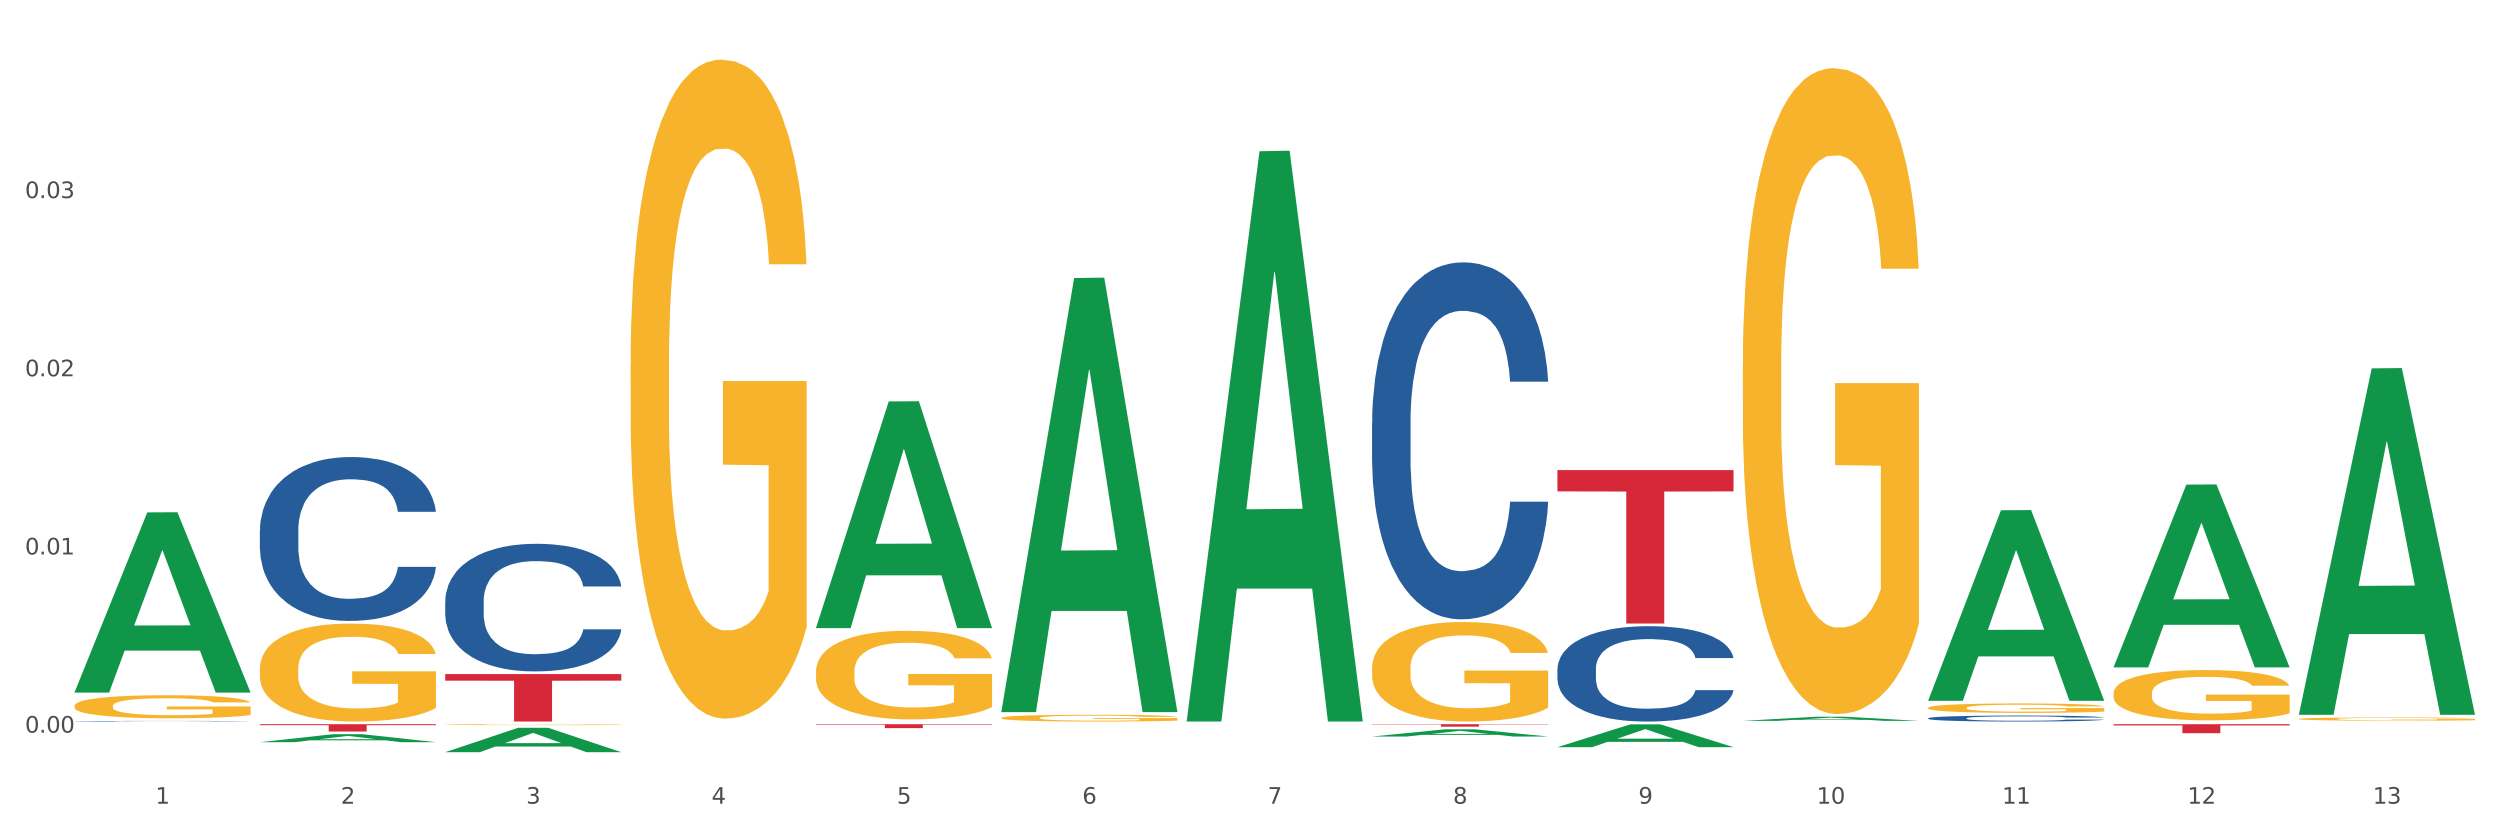<?xml version="1.0" encoding="utf-8" standalone="no"?>
<!DOCTYPE svg PUBLIC "-//W3C//DTD SVG 1.1//EN"
  "http://www.w3.org/Graphics/SVG/1.1/DTD/svg11.dtd">
<svg xmlns:xlink="http://www.w3.org/1999/xlink" width="1080pt" height="360pt" viewBox="0 0 1080 360" xmlns="http://www.w3.org/2000/svg" version="1.1">
 <rect x="0" y="0" width="1080" height="360" fill="#333333" stroke="none"/>
 <defs>
  <style type="text/css">*{stroke-linejoin: round; stroke-linecap: butt}</style>
 </defs>
 <g id="figure_1">
  <g id="patch_1">
   <path d="M 0 360 
L 1080 360 
L 1080 0 
L 0 0 
z
" style="fill: #ffffff; stroke: #ffffff; stroke-linejoin: miter"/>
  </g>
  <g id="axes_1">
   <g id="matplotlib.axis_1">
    <g id="xtick_1">
     <g id="text_1">
      <!-- 1 -->
      <g style="fill: #4d4d4d" transform="translate(67.159 347.204) scale(0.096 -0.096)">
       <defs>
        <path id="DejaVuSans-31" d="M 794 531 
L 1825 531 
L 1825 4091 
L 703 3866 
L 703 4441 
L 1819 4666 
L 2450 4666 
L 2450 531 
L 3481 531 
L 3481 0 
L 794 0 
L 794 531 
z
" transform="scale(0.016)"/>
       </defs>
       <use xlink:href="#DejaVuSans-31"/>
      </g>
     </g>
    </g>
    <g id="xtick_2">
     <g id="text_2">
      <!-- 2 -->
      <g style="fill: #4d4d4d" transform="translate(147.238 347.204) scale(0.096 -0.096)">
       <defs>
        <path id="DejaVuSans-32" d="M 1228 531 
L 3431 531 
L 3431 0 
L 469 0 
L 469 531 
Q 828 903 1448 1529 
Q 2069 2156 2228 2338 
Q 2531 2678 2651 2914 
Q 2772 3150 2772 3378 
Q 2772 3750 2511 3984 
Q 2250 4219 1831 4219 
Q 1534 4219 1204 4116 
Q 875 4013 500 3803 
L 500 4441 
Q 881 4594 1212 4672 
Q 1544 4750 1819 4750 
Q 2544 4750 2975 4387 
Q 3406 4025 3406 3419 
Q 3406 3131 3298 2873 
Q 3191 2616 2906 2266 
Q 2828 2175 2409 1742 
Q 1991 1309 1228 531 
z
" transform="scale(0.016)"/>
       </defs>
       <use xlink:href="#DejaVuSans-32"/>
      </g>
     </g>
    </g>
    <g id="xtick_3">
     <g id="text_3">
      <!-- 3 -->
      <g style="fill: #4d4d4d" transform="translate(227.317 347.204) scale(0.096 -0.096)">
       <defs>
        <path id="DejaVuSans-33" d="M 2597 2516 
Q 3050 2419 3304 2112 
Q 3559 1806 3559 1356 
Q 3559 666 3084 287 
Q 2609 -91 1734 -91 
Q 1441 -91 1130 -33 
Q 819 25 488 141 
L 488 750 
Q 750 597 1062 519 
Q 1375 441 1716 441 
Q 2309 441 2620 675 
Q 2931 909 2931 1356 
Q 2931 1769 2642 2001 
Q 2353 2234 1838 2234 
L 1294 2234 
L 1294 2753 
L 1863 2753 
Q 2328 2753 2575 2939 
Q 2822 3125 2822 3475 
Q 2822 3834 2567 4026 
Q 2313 4219 1838 4219 
Q 1578 4219 1281 4162 
Q 984 4106 628 3988 
L 628 4550 
Q 988 4650 1302 4700 
Q 1616 4750 1894 4750 
Q 2613 4750 3031 4423 
Q 3450 4097 3450 3541 
Q 3450 3153 3228 2886 
Q 3006 2619 2597 2516 
z
" transform="scale(0.016)"/>
       </defs>
       <use xlink:href="#DejaVuSans-33"/>
      </g>
     </g>
    </g>
    <g id="xtick_4">
     <g id="text_4">
      <!-- 4 -->
      <g style="fill: #4d4d4d" transform="translate(307.396 347.204) scale(0.096 -0.096)">
       <defs>
        <path id="DejaVuSans-34" d="M 2419 4116 
L 825 1625 
L 2419 1625 
L 2419 4116 
z
M 2253 4666 
L 3047 4666 
L 3047 1625 
L 3713 1625 
L 3713 1100 
L 3047 1100 
L 3047 0 
L 2419 0 
L 2419 1100 
L 313 1100 
L 313 1709 
L 2253 4666 
z
" transform="scale(0.016)"/>
       </defs>
       <use xlink:href="#DejaVuSans-34"/>
      </g>
     </g>
    </g>
    <g id="xtick_5">
     <g id="text_5">
      <!-- 5 -->
      <g style="fill: #4d4d4d" transform="translate(387.475 347.204) scale(0.096 -0.096)">
       <defs>
        <path id="DejaVuSans-35" d="M 691 4666 
L 3169 4666 
L 3169 4134 
L 1269 4134 
L 1269 2991 
Q 1406 3038 1543 3061 
Q 1681 3084 1819 3084 
Q 2600 3084 3056 2656 
Q 3513 2228 3513 1497 
Q 3513 744 3044 326 
Q 2575 -91 1722 -91 
Q 1428 -91 1123 -41 
Q 819 9 494 109 
L 494 744 
Q 775 591 1075 516 
Q 1375 441 1709 441 
Q 2250 441 2565 725 
Q 2881 1009 2881 1497 
Q 2881 1984 2565 2268 
Q 2250 2553 1709 2553 
Q 1456 2553 1204 2497 
Q 953 2441 691 2322 
L 691 4666 
z
" transform="scale(0.016)"/>
       </defs>
       <use xlink:href="#DejaVuSans-35"/>
      </g>
     </g>
    </g>
    <g id="xtick_6">
     <g id="text_6">
      <!-- 6 -->
      <g style="fill: #4d4d4d" transform="translate(467.554 347.204) scale(0.096 -0.096)">
       <defs>
        <path id="DejaVuSans-36" d="M 2113 2584 
Q 1688 2584 1439 2293 
Q 1191 2003 1191 1497 
Q 1191 994 1439 701 
Q 1688 409 2113 409 
Q 2538 409 2786 701 
Q 3034 994 3034 1497 
Q 3034 2003 2786 2293 
Q 2538 2584 2113 2584 
z
M 3366 4563 
L 3366 3988 
Q 3128 4100 2886 4159 
Q 2644 4219 2406 4219 
Q 1781 4219 1451 3797 
Q 1122 3375 1075 2522 
Q 1259 2794 1537 2939 
Q 1816 3084 2150 3084 
Q 2853 3084 3261 2657 
Q 3669 2231 3669 1497 
Q 3669 778 3244 343 
Q 2819 -91 2113 -91 
Q 1303 -91 875 529 
Q 447 1150 447 2328 
Q 447 3434 972 4092 
Q 1497 4750 2381 4750 
Q 2619 4750 2861 4703 
Q 3103 4656 3366 4563 
z
" transform="scale(0.016)"/>
       </defs>
       <use xlink:href="#DejaVuSans-36"/>
      </g>
     </g>
    </g>
    <g id="xtick_7">
     <g id="text_7">
      <!-- 7 -->
      <g style="fill: #4d4d4d" transform="translate(547.634 347.204) scale(0.096 -0.096)">
       <defs>
        <path id="DejaVuSans-37" d="M 525 4666 
L 3525 4666 
L 3525 4397 
L 1831 0 
L 1172 0 
L 2766 4134 
L 525 4134 
L 525 4666 
z
" transform="scale(0.016)"/>
       </defs>
       <use xlink:href="#DejaVuSans-37"/>
      </g>
     </g>
    </g>
    <g id="xtick_8">
     <g id="text_8">
      <!-- 8 -->
      <g style="fill: #4d4d4d" transform="translate(627.713 347.204) scale(0.096 -0.096)">
       <defs>
        <path id="DejaVuSans-38" d="M 2034 2216 
Q 1584 2216 1326 1975 
Q 1069 1734 1069 1313 
Q 1069 891 1326 650 
Q 1584 409 2034 409 
Q 2484 409 2743 651 
Q 3003 894 3003 1313 
Q 3003 1734 2745 1975 
Q 2488 2216 2034 2216 
z
M 1403 2484 
Q 997 2584 770 2862 
Q 544 3141 544 3541 
Q 544 4100 942 4425 
Q 1341 4750 2034 4750 
Q 2731 4750 3128 4425 
Q 3525 4100 3525 3541 
Q 3525 3141 3298 2862 
Q 3072 2584 2669 2484 
Q 3125 2378 3379 2068 
Q 3634 1759 3634 1313 
Q 3634 634 3220 271 
Q 2806 -91 2034 -91 
Q 1263 -91 848 271 
Q 434 634 434 1313 
Q 434 1759 690 2068 
Q 947 2378 1403 2484 
z
M 1172 3481 
Q 1172 3119 1398 2916 
Q 1625 2713 2034 2713 
Q 2441 2713 2670 2916 
Q 2900 3119 2900 3481 
Q 2900 3844 2670 4047 
Q 2441 4250 2034 4250 
Q 1625 4250 1398 4047 
Q 1172 3844 1172 3481 
z
" transform="scale(0.016)"/>
       </defs>
       <use xlink:href="#DejaVuSans-38"/>
      </g>
     </g>
    </g>
    <g id="xtick_9">
     <g id="text_9">
      <!-- 9 -->
      <g style="fill: #4d4d4d" transform="translate(707.792 347.204) scale(0.096 -0.096)">
       <defs>
        <path id="DejaVuSans-39" d="M 703 97 
L 703 672 
Q 941 559 1184 500 
Q 1428 441 1663 441 
Q 2288 441 2617 861 
Q 2947 1281 2994 2138 
Q 2813 1869 2534 1725 
Q 2256 1581 1919 1581 
Q 1219 1581 811 2004 
Q 403 2428 403 3163 
Q 403 3881 828 4315 
Q 1253 4750 1959 4750 
Q 2769 4750 3195 4129 
Q 3622 3509 3622 2328 
Q 3622 1225 3098 567 
Q 2575 -91 1691 -91 
Q 1453 -91 1209 -44 
Q 966 3 703 97 
z
M 1959 2075 
Q 2384 2075 2632 2365 
Q 2881 2656 2881 3163 
Q 2881 3666 2632 3958 
Q 2384 4250 1959 4250 
Q 1534 4250 1286 3958 
Q 1038 3666 1038 3163 
Q 1038 2656 1286 2365 
Q 1534 2075 1959 2075 
z
" transform="scale(0.016)"/>
       </defs>
       <use xlink:href="#DejaVuSans-39"/>
      </g>
     </g>
    </g>
    <g id="xtick_10">
     <g id="text_10">
      <!-- 10 -->
      <g style="fill: #4d4d4d" transform="translate(784.817 347.204) scale(0.096 -0.096)">
       <defs>
        <path id="DejaVuSans-30" d="M 2034 4250 
Q 1547 4250 1301 3770 
Q 1056 3291 1056 2328 
Q 1056 1369 1301 889 
Q 1547 409 2034 409 
Q 2525 409 2770 889 
Q 3016 1369 3016 2328 
Q 3016 3291 2770 3770 
Q 2525 4250 2034 4250 
z
M 2034 4750 
Q 2819 4750 3233 4129 
Q 3647 3509 3647 2328 
Q 3647 1150 3233 529 
Q 2819 -91 2034 -91 
Q 1250 -91 836 529 
Q 422 1150 422 2328 
Q 422 3509 836 4129 
Q 1250 4750 2034 4750 
z
" transform="scale(0.016)"/>
       </defs>
       <use xlink:href="#DejaVuSans-31"/>
       <use xlink:href="#DejaVuSans-30" transform="translate(63.623 0)"/>
      </g>
     </g>
    </g>
    <g id="xtick_11">
     <g id="text_11">
      <!-- 11 -->
      <g style="fill: #4d4d4d" transform="translate(864.896 347.204) scale(0.096 -0.096)">
       <use xlink:href="#DejaVuSans-31"/>
       <use xlink:href="#DejaVuSans-31" transform="translate(63.623 0)"/>
      </g>
     </g>
    </g>
    <g id="xtick_12">
     <g id="text_12">
      <!-- 12 -->
      <g style="fill: #4d4d4d" transform="translate(944.975 347.204) scale(0.096 -0.096)">
       <use xlink:href="#DejaVuSans-31"/>
       <use xlink:href="#DejaVuSans-32" transform="translate(63.623 0)"/>
      </g>
     </g>
    </g>
    <g id="xtick_13">
     <g id="text_13">
      <!-- 13 -->
      <g style="fill: #4d4d4d" transform="translate(1025.054 347.204) scale(0.096 -0.096)">
       <use xlink:href="#DejaVuSans-31"/>
       <use xlink:href="#DejaVuSans-33" transform="translate(63.623 0)"/>
      </g>
     </g>
    </g>
    <g id="xtick_14"/>
    <g id="xtick_15"/>
    <g id="xtick_16"/>
    <g id="xtick_17"/>
    <g id="xtick_18"/>
    <g id="xtick_19"/>
    <g id="xtick_20"/>
    <g id="xtick_21"/>
    <g id="xtick_22"/>
    <g id="xtick_23"/>
    <g id="xtick_24"/>
    <g id="xtick_25"/>
   </g>
   <g id="matplotlib.axis_2">
    <g id="ytick_1">
     <g id="text_14">
      <!-- 0.00 -->
      <g style="fill: #4d4d4d" transform="translate(10.8 316.503) scale(0.096 -0.096)">
       <defs>
        <path id="DejaVuSans-2e" d="M 684 794 
L 1344 794 
L 1344 0 
L 684 0 
L 684 794 
z
" transform="scale(0.016)"/>
       </defs>
       <use xlink:href="#DejaVuSans-30"/>
       <use xlink:href="#DejaVuSans-2e" transform="translate(63.623 0)"/>
       <use xlink:href="#DejaVuSans-30" transform="translate(95.41 0)"/>
       <use xlink:href="#DejaVuSans-30" transform="translate(159.033 0)"/>
      </g>
     </g>
    </g>
    <g id="ytick_2">
     <g id="text_15">
      <!-- 0.01 -->
      <g style="fill: #4d4d4d" transform="translate(10.8 239.528) scale(0.096 -0.096)">
       <use xlink:href="#DejaVuSans-30"/>
       <use xlink:href="#DejaVuSans-2e" transform="translate(63.623 0)"/>
       <use xlink:href="#DejaVuSans-30" transform="translate(95.41 0)"/>
       <use xlink:href="#DejaVuSans-31" transform="translate(159.033 0)"/>
      </g>
     </g>
    </g>
    <g id="ytick_3">
     <g id="text_16">
      <!-- 0.02 -->
      <g style="fill: #4d4d4d" transform="translate(10.8 162.552) scale(0.096 -0.096)">
       <use xlink:href="#DejaVuSans-30"/>
       <use xlink:href="#DejaVuSans-2e" transform="translate(63.623 0)"/>
       <use xlink:href="#DejaVuSans-30" transform="translate(95.41 0)"/>
       <use xlink:href="#DejaVuSans-32" transform="translate(159.033 0)"/>
      </g>
     </g>
    </g>
    <g id="ytick_4">
     <g id="text_17">
      <!-- 0.03 -->
      <g style="fill: #4d4d4d" transform="translate(10.8 85.577) scale(0.096 -0.096)">
       <use xlink:href="#DejaVuSans-30"/>
       <use xlink:href="#DejaVuSans-2e" transform="translate(63.623 0)"/>
       <use xlink:href="#DejaVuSans-30" transform="translate(95.41 0)"/>
       <use xlink:href="#DejaVuSans-33" transform="translate(159.033 0)"/>
      </g>
     </g>
    </g>
    <g id="ytick_5"/>
    <g id="ytick_6"/>
    <g id="ytick_7"/>
    <g id="ytick_8"/>
   </g>
   <g id="PolyCollection_1">
    <path d="M 32.175 299.046 
L 32.253 298.973 
L 63.625 221.355 
L 76.644 221.282 
L 108.25 299.193 
L 93.192 299.193 
L 86.369 281.05 
L 53.978 281.05 
L 53.743 281.343 
L 47.155 299.193 
L 32.175 299.193 
L 32.175 299.046 
L 58.056 270.223 
L 82.291 270.15 
L 70.291 237.888 
L 70.134 237.742 
L 69.977 237.961 
L 57.978 270.15 
L 58.056 270.223 
L 32.175 299.046 
z
" clip-path="url(#pf01011d130)" style="fill: #109648"/>
    <path d="M 592.729 312.855 
L 668.804 312.855 
L 668.804 313.003 
L 638.879 313.004 
L 638.879 313.918 
L 622.474 313.918 
L 622.474 313.004 
L 592.729 313.003 
L 592.729 312.856 
L 592.729 312.855 
z
" clip-path="url(#pf01011d130)" style="fill: #d62839"/>
    <path d="M 352.492 312.855 
L 428.567 312.855 
L 428.567 313.091 
L 398.641 313.093 
L 398.641 314.553 
L 382.237 314.553 
L 382.237 313.093 
L 352.492 313.091 
L 352.492 312.857 
L 352.492 312.855 
z
" clip-path="url(#pf01011d130)" style="fill: #d62839"/>
    <path d="M 192.333 291.202 
L 268.408 291.202 
L 268.408 294.051 
L 238.483 294.071 
L 238.483 311.707 
L 222.078 311.707 
L 222.078 294.071 
L 192.333 294.051 
L 192.333 291.221 
L 192.333 291.202 
z
" clip-path="url(#pf01011d130)" style="fill: #d62839"/>
    <path d="M 112.254 288.944 
L 112.344 288.905 
L 112.344 287.514 
L 112.524 286.316 
L 113.422 283.417 
L 114.769 281.021 
L 115.757 279.746 
L 116.745 278.702 
L 117.913 277.659 
L 119.35 276.576 
L 121.954 274.992 
L 123.571 274.18 
L 125.547 273.33 
L 129.14 272.093 
L 131.744 271.398 
L 134.439 270.818 
L 138.84 270.122 
L 141.714 269.813 
L 144.768 269.581 
L 148.45 269.427 
L 151.235 269.388 
L 157.342 269.504 
L 162.552 269.852 
L 165.067 270.122 
L 168.3 270.586 
L 170.007 270.895 
L 172.791 271.514 
L 175.665 272.325 
L 177.641 273.021 
L 180.605 274.335 
L 182.85 275.649 
L 184.916 277.272 
L 185.994 278.393 
L 186.802 279.436 
L 187.521 280.634 
L 188.24 282.528 
L 172.072 282.528 
L 171.444 281.176 
L 170.456 279.9 
L 169.019 278.663 
L 167.761 277.89 
L 165.606 276.924 
L 163.63 276.306 
L 161.564 275.842 
L 159.049 275.456 
L 157.073 275.262 
L 154.289 275.108 
L 148.81 275.147 
L 145.127 275.456 
L 142.612 275.842 
L 140.996 276.19 
L 139.559 276.576 
L 137.942 277.118 
L 136.056 277.929 
L 134.708 278.663 
L 133.361 279.591 
L 132.283 280.519 
L 131.295 281.601 
L 130.487 282.76 
L 129.858 283.958 
L 129.319 285.427 
L 128.87 287.862 
L 128.87 293.156 
L 129.05 294.354 
L 129.499 295.939 
L 130.038 297.137 
L 130.936 298.567 
L 131.744 299.533 
L 133.271 300.924 
L 134.978 302.084 
L 136.325 302.818 
L 137.672 303.437 
L 140.008 304.287 
L 142.612 304.982 
L 144.858 305.408 
L 147.912 305.794 
L 149.977 305.949 
L 151.774 306.026 
L 156.175 306.026 
L 159.318 305.91 
L 162.821 305.639 
L 165.516 305.292 
L 167.761 304.866 
L 170.276 304.171 
L 171.893 303.514 
L 171.893 295.436 
L 152.133 295.398 
L 152.133 290.026 
L 188.329 290.026 
L 188.329 305.794 
L 186.802 306.606 
L 185.096 307.34 
L 183.3 307.997 
L 180.605 308.809 
L 177.372 309.581 
L 174.497 310.123 
L 171.444 310.586 
L 167.851 311.011 
L 163.181 311.398 
L 160.306 311.552 
L 156.714 311.668 
L 152.492 311.707 
L 148.81 311.63 
L 145.217 311.437 
L 141.445 311.089 
L 137.762 310.586 
L 134.978 310.084 
L 132.194 309.466 
L 129.23 308.654 
L 126.894 307.881 
L 125.098 307.185 
L 123.122 306.296 
L 120.966 305.137 
L 119.35 304.094 
L 117.913 303.011 
L 116.386 301.62 
L 115.308 300.422 
L 114.23 298.915 
L 113.601 297.794 
L 112.883 296.055 
L 112.344 293.62 
L 112.254 288.944 
z
" clip-path="url(#pf01011d130)" style="fill: #f7b32b"/>
    <path d="M 32.175 311.564 
L 32.265 311.563 
L 32.265 311.557 
L 32.535 311.548 
L 33.524 311.531 
L 34.783 311.519 
L 36.941 311.504 
L 38.11 311.498 
L 39.639 311.491 
L 42.786 311.48 
L 46.383 311.47 
L 48.901 311.465 
L 50.789 311.461 
L 55.016 311.455 
L 57.443 311.453 
L 59.961 311.451 
L 62.119 311.449 
L 65.716 311.448 
L 68.594 311.447 
L 71.921 311.447 
L 74.709 311.447 
L 78.396 311.448 
L 83.791 311.451 
L 85.859 311.452 
L 88.647 311.455 
L 91.524 311.459 
L 93.862 311.463 
L 96.56 311.468 
L 99.348 311.475 
L 102.045 311.485 
L 103.934 311.493 
L 105.463 311.502 
L 106.811 311.512 
L 107.801 311.524 
L 108.25 311.534 
L 91.794 311.534 
L 91.345 311.525 
L 90.445 311.515 
L 89.546 311.509 
L 88.557 311.504 
L 87.028 311.498 
L 85.679 311.494 
L 83.431 311.49 
L 81.363 311.487 
L 79.655 311.485 
L 77.586 311.484 
L 73.18 311.482 
L 70.033 311.482 
L 68.054 311.483 
L 65.627 311.484 
L 63.558 311.485 
L 61.13 311.488 
L 59.242 311.491 
L 57.354 311.495 
L 56.274 311.498 
L 54.656 311.504 
L 53.577 311.508 
L 52.138 311.515 
L 51.329 311.52 
L 49.89 311.534 
L 49.26 311.544 
L 48.991 311.551 
L 48.811 311.558 
L 48.811 311.596 
L 49.35 311.612 
L 49.8 311.619 
L 50.519 311.627 
L 51.868 311.638 
L 53.847 311.648 
L 55.915 311.655 
L 57.623 311.66 
L 59.242 311.663 
L 60.861 311.666 
L 62.839 311.668 
L 64.457 311.67 
L 66.885 311.671 
L 69.763 311.672 
L 72.011 311.672 
L 76.597 311.671 
L 78.665 311.67 
L 80.644 311.668 
L 82.802 311.665 
L 84.51 311.662 
L 85.5 311.66 
L 87.118 311.656 
L 88.377 311.651 
L 89.456 311.645 
L 90.176 311.641 
L 90.985 311.634 
L 91.614 311.626 
L 91.794 311.621 
L 108.25 311.621 
L 107.89 311.63 
L 107.261 311.638 
L 106.002 311.649 
L 105.013 311.656 
L 103.484 311.664 
L 101.866 311.67 
L 99.618 311.678 
L 97.549 311.683 
L 95.391 311.688 
L 93.053 311.692 
L 88.827 311.698 
L 87.298 311.7 
L 84.061 311.703 
L 81.543 311.704 
L 77.856 311.706 
L 74.079 311.707 
L 70.123 311.707 
L 66.616 311.707 
L 62.749 311.705 
L 60.321 311.704 
L 57.623 311.702 
L 54.476 311.698 
L 51.509 311.694 
L 48.721 311.689 
L 46.113 311.684 
L 43.685 311.678 
L 40.538 311.668 
L 38.2 311.658 
L 36.491 311.648 
L 35.322 311.64 
L 34.153 311.631 
L 33.524 311.624 
L 32.535 311.607 
L 32.175 311.592 
L 32.175 311.564 
z
" clip-path="url(#pf01011d130)" style="fill: #255c99"/>
    <path d="M 112.254 229.253 
L 112.344 229.188 
L 112.344 227.378 
L 112.614 224.921 
L 113.603 220.395 
L 114.862 216.968 
L 117.02 212.96 
L 118.189 211.279 
L 119.718 209.404 
L 122.865 206.365 
L 126.462 203.779 
L 128.98 202.356 
L 130.868 201.451 
L 135.095 199.835 
L 137.523 199.123 
L 140.04 198.542 
L 142.199 198.154 
L 145.796 197.701 
L 148.673 197.507 
L 152 197.442 
L 154.788 197.507 
L 158.475 197.766 
L 163.87 198.542 
L 165.938 198.994 
L 168.726 199.77 
L 171.604 200.804 
L 173.942 201.839 
L 176.639 203.326 
L 179.427 205.266 
L 182.125 207.723 
L 184.013 209.985 
L 185.542 212.378 
L 186.891 215.287 
L 187.88 218.455 
L 188.329 221.106 
L 171.873 221.106 
L 171.424 218.714 
L 170.525 216.128 
L 169.625 214.382 
L 168.636 212.96 
L 167.107 211.343 
L 165.759 210.309 
L 163.51 209.08 
L 161.442 208.304 
L 159.734 207.852 
L 157.665 207.464 
L 153.259 207.076 
L 150.112 207.076 
L 148.134 207.205 
L 145.706 207.529 
L 143.637 207.981 
L 141.209 208.757 
L 139.321 209.598 
L 137.433 210.697 
L 136.354 211.473 
L 134.735 212.895 
L 133.656 214.059 
L 132.217 216.063 
L 131.408 217.485 
L 129.969 221.171 
L 129.34 223.886 
L 129.07 225.761 
L 128.89 227.83 
L 128.89 237.916 
L 129.43 242.442 
L 129.879 244.382 
L 130.599 246.58 
L 131.947 249.425 
L 133.926 252.205 
L 135.994 254.21 
L 137.702 255.438 
L 139.321 256.343 
L 140.94 257.054 
L 142.918 257.701 
L 144.537 258.089 
L 146.965 258.477 
L 149.842 258.671 
L 152.09 258.671 
L 156.676 258.347 
L 158.745 258.024 
L 160.723 257.572 
L 162.881 256.86 
L 164.59 256.085 
L 165.579 255.503 
L 167.197 254.274 
L 168.456 252.981 
L 169.535 251.494 
L 170.255 250.201 
L 171.064 248.261 
L 171.694 246.063 
L 171.873 244.899 
L 188.329 244.899 
L 187.97 247.227 
L 187.34 249.49 
L 186.081 252.528 
L 185.092 254.274 
L 183.563 256.408 
L 181.945 258.218 
L 179.697 260.222 
L 177.628 261.71 
L 175.47 263.003 
L 173.132 264.166 
L 168.906 265.783 
L 167.377 266.235 
L 164.14 267.011 
L 161.622 267.464 
L 157.935 267.916 
L 154.158 268.175 
L 150.202 268.24 
L 146.695 268.11 
L 142.828 267.722 
L 140.4 267.334 
L 137.702 266.753 
L 134.555 265.847 
L 131.588 264.748 
L 128.8 263.455 
L 126.192 261.968 
L 123.764 260.287 
L 120.617 257.507 
L 118.279 254.791 
L 116.57 252.27 
L 115.401 250.136 
L 114.232 247.421 
L 113.603 245.546 
L 112.614 241.02 
L 112.254 236.817 
L 112.254 229.253 
z
" clip-path="url(#pf01011d130)" style="fill: #255c99"/>
    <path d="M 192.333 259.694 
L 192.423 259.643 
L 192.423 258.234 
L 192.693 256.32 
L 193.682 252.796 
L 194.941 250.127 
L 197.099 247.006 
L 198.268 245.697 
L 199.797 244.237 
L 202.944 241.87 
L 206.541 239.856 
L 209.059 238.749 
L 210.947 238.044 
L 215.174 236.785 
L 217.602 236.231 
L 220.12 235.778 
L 222.278 235.476 
L 225.875 235.124 
L 228.752 234.973 
L 232.079 234.922 
L 234.867 234.973 
L 238.554 235.174 
L 243.949 235.778 
L 246.018 236.131 
L 248.805 236.735 
L 251.683 237.54 
L 254.021 238.346 
L 256.718 239.504 
L 259.506 241.014 
L 262.204 242.928 
L 264.092 244.69 
L 265.621 246.553 
L 266.97 248.818 
L 267.959 251.285 
L 268.408 253.35 
L 251.953 253.35 
L 251.503 251.487 
L 250.604 249.473 
L 249.704 248.114 
L 248.715 247.006 
L 247.187 245.747 
L 245.838 244.942 
L 243.59 243.985 
L 241.521 243.381 
L 239.813 243.028 
L 237.745 242.726 
L 233.338 242.424 
L 230.191 242.424 
L 228.213 242.525 
L 225.785 242.777 
L 223.717 243.129 
L 221.289 243.733 
L 219.4 244.388 
L 217.512 245.244 
L 216.433 245.848 
L 214.814 246.956 
L 213.735 247.862 
L 212.296 249.423 
L 211.487 250.53 
L 210.048 253.4 
L 209.419 255.515 
L 209.149 256.975 
L 208.969 258.586 
L 208.969 266.44 
L 209.509 269.965 
L 209.958 271.475 
L 210.678 273.187 
L 212.027 275.402 
L 214.005 277.567 
L 216.073 279.128 
L 217.782 280.085 
L 219.4 280.789 
L 221.019 281.343 
L 222.997 281.847 
L 224.616 282.149 
L 227.044 282.451 
L 229.921 282.602 
L 232.169 282.602 
L 236.755 282.35 
L 238.824 282.099 
L 240.802 281.746 
L 242.96 281.192 
L 244.669 280.588 
L 245.658 280.135 
L 247.276 279.178 
L 248.535 278.171 
L 249.615 277.013 
L 250.334 276.006 
L 251.143 274.496 
L 251.773 272.784 
L 251.953 271.878 
L 268.408 271.878 
L 268.049 273.69 
L 267.419 275.453 
L 266.16 277.819 
L 265.171 279.178 
L 263.643 280.84 
L 262.024 282.25 
L 259.776 283.81 
L 257.708 284.968 
L 255.549 285.975 
L 253.211 286.882 
L 248.985 288.14 
L 247.456 288.493 
L 244.219 289.097 
L 241.701 289.449 
L 238.014 289.802 
L 234.238 290.003 
L 230.281 290.054 
L 226.774 289.953 
L 222.907 289.651 
L 220.479 289.349 
L 217.782 288.896 
L 214.634 288.191 
L 211.667 287.335 
L 208.879 286.328 
L 206.271 285.17 
L 203.843 283.861 
L 200.696 281.696 
L 198.358 279.581 
L 196.65 277.618 
L 195.481 275.956 
L 194.312 273.841 
L 193.682 272.381 
L 192.693 268.857 
L 192.333 265.584 
L 192.333 259.694 
z
" clip-path="url(#pf01011d130)" style="fill: #255c99"/>
    <path d="M 592.729 182.633 
L 592.819 182.492 
L 592.819 178.549 
L 593.089 173.196 
L 594.078 163.337 
L 595.337 155.872 
L 597.495 147.14 
L 598.664 143.478 
L 600.193 139.394 
L 603.34 132.774 
L 606.937 127.14 
L 609.455 124.041 
L 611.343 122.07 
L 615.57 118.548 
L 617.998 116.999 
L 620.515 115.732 
L 622.674 114.886 
L 626.27 113.901 
L 629.148 113.478 
L 632.475 113.337 
L 635.263 113.478 
L 638.95 114.041 
L 644.345 115.732 
L 646.413 116.717 
L 649.201 118.408 
L 652.078 120.661 
L 654.417 122.915 
L 657.114 126.154 
L 659.902 130.379 
L 662.6 135.732 
L 664.488 140.661 
L 666.017 145.872 
L 667.365 152.21 
L 668.355 159.112 
L 668.804 164.887 
L 652.348 164.887 
L 651.899 159.675 
L 650.999 154.041 
L 650.1 150.239 
L 649.111 147.14 
L 647.582 143.619 
L 646.233 141.365 
L 643.985 138.689 
L 641.917 136.999 
L 640.209 136.013 
L 638.14 135.168 
L 633.734 134.323 
L 630.587 134.323 
L 628.608 134.605 
L 626.181 135.309 
L 624.112 136.295 
L 621.684 137.985 
L 619.796 139.816 
L 617.908 142.21 
L 616.829 143.901 
L 615.21 146.999 
L 614.131 149.534 
L 612.692 153.901 
L 611.883 156.999 
L 610.444 165.027 
L 609.814 170.943 
L 609.545 175.027 
L 609.365 179.534 
L 609.365 201.506 
L 609.904 211.366 
L 610.354 215.591 
L 611.073 220.38 
L 612.422 226.577 
L 614.401 232.633 
L 616.469 236.999 
L 618.177 239.675 
L 619.796 241.647 
L 621.415 243.197 
L 623.393 244.605 
L 625.012 245.45 
L 627.439 246.295 
L 630.317 246.718 
L 632.565 246.718 
L 637.151 246.013 
L 639.219 245.309 
L 641.198 244.323 
L 643.356 242.774 
L 645.064 241.084 
L 646.054 239.816 
L 647.672 237.14 
L 648.931 234.323 
L 650.01 231.084 
L 650.73 228.267 
L 651.539 224.042 
L 652.168 219.253 
L 652.348 216.718 
L 668.804 216.718 
L 668.445 221.788 
L 667.815 226.718 
L 666.556 233.337 
L 665.567 237.14 
L 664.038 241.788 
L 662.42 245.732 
L 660.172 250.098 
L 658.103 253.337 
L 655.945 256.154 
L 653.607 258.69 
L 649.381 262.211 
L 647.852 263.197 
L 644.615 264.887 
L 642.097 265.873 
L 638.41 266.859 
L 634.633 267.422 
L 630.677 267.563 
L 627.17 267.281 
L 623.303 266.436 
L 620.875 265.591 
L 618.177 264.323 
L 615.03 262.351 
L 612.063 259.957 
L 609.275 257.14 
L 606.667 253.901 
L 604.239 250.239 
L 601.092 244.182 
L 598.754 238.267 
L 597.045 232.774 
L 595.876 228.126 
L 594.707 222.211 
L 594.078 218.126 
L 593.089 208.267 
L 592.729 199.112 
L 592.729 182.633 
z
" clip-path="url(#pf01011d130)" style="fill: #255c99"/>
    <path d="M 672.808 289.021 
L 672.898 288.983 
L 672.898 287.93 
L 673.168 286.5 
L 674.157 283.866 
L 675.416 281.872 
L 677.574 279.54 
L 678.743 278.562 
L 680.272 277.471 
L 683.419 275.702 
L 687.016 274.197 
L 689.534 273.37 
L 691.422 272.843 
L 695.649 271.902 
L 698.077 271.489 
L 700.595 271.15 
L 702.753 270.924 
L 706.35 270.661 
L 709.227 270.548 
L 712.554 270.51 
L 715.342 270.548 
L 719.029 270.698 
L 724.424 271.15 
L 726.492 271.413 
L 729.28 271.865 
L 732.158 272.467 
L 734.496 273.069 
L 737.193 273.934 
L 739.981 275.063 
L 742.679 276.492 
L 744.567 277.809 
L 746.096 279.201 
L 747.445 280.894 
L 748.434 282.738 
L 748.883 284.28 
L 732.427 284.28 
L 731.978 282.888 
L 731.079 281.383 
L 730.179 280.367 
L 729.19 279.54 
L 727.661 278.599 
L 726.313 277.997 
L 724.065 277.282 
L 721.996 276.831 
L 720.288 276.568 
L 718.22 276.342 
L 713.813 276.116 
L 710.666 276.116 
L 708.688 276.191 
L 706.26 276.379 
L 704.191 276.643 
L 701.764 277.094 
L 699.875 277.583 
L 697.987 278.223 
L 696.908 278.674 
L 695.289 279.502 
L 694.21 280.179 
L 692.771 281.346 
L 691.962 282.173 
L 690.523 284.318 
L 689.894 285.898 
L 689.624 286.989 
L 689.444 288.193 
L 689.444 294.062 
L 689.984 296.696 
L 690.433 297.824 
L 691.153 299.104 
L 692.501 300.759 
L 694.48 302.377 
L 696.548 303.543 
L 698.257 304.258 
L 699.875 304.785 
L 701.494 305.198 
L 703.472 305.575 
L 705.091 305.8 
L 707.519 306.026 
L 710.396 306.139 
L 712.644 306.139 
L 717.23 305.951 
L 719.299 305.763 
L 721.277 305.499 
L 723.435 305.086 
L 725.144 304.634 
L 726.133 304.295 
L 727.751 303.581 
L 729.01 302.828 
L 730.089 301.963 
L 730.809 301.21 
L 731.618 300.082 
L 732.248 298.803 
L 732.427 298.125 
L 748.883 298.125 
L 748.524 299.48 
L 747.894 300.797 
L 746.635 302.565 
L 745.646 303.581 
L 744.117 304.822 
L 742.499 305.876 
L 740.251 307.042 
L 738.183 307.907 
L 736.024 308.66 
L 733.686 309.337 
L 729.46 310.277 
L 727.931 310.541 
L 724.694 310.992 
L 722.176 311.256 
L 718.489 311.519 
L 714.713 311.669 
L 710.756 311.707 
L 707.249 311.632 
L 703.382 311.406 
L 700.954 311.18 
L 698.257 310.842 
L 695.109 310.315 
L 692.142 309.675 
L 689.354 308.923 
L 686.746 308.058 
L 684.318 307.08 
L 681.171 305.462 
L 678.833 303.882 
L 677.125 302.414 
L 675.956 301.173 
L 674.787 299.593 
L 674.157 298.502 
L 673.168 295.868 
L 672.808 293.423 
L 672.808 289.021 
z
" clip-path="url(#pf01011d130)" style="fill: #255c99"/>
    <path d="M 832.967 310.282 
L 833.056 310.279 
L 833.056 310.213 
L 833.326 310.123 
L 834.315 309.958 
L 835.574 309.832 
L 837.732 309.686 
L 838.901 309.624 
L 840.43 309.556 
L 843.577 309.445 
L 847.174 309.35 
L 849.692 309.298 
L 851.581 309.265 
L 855.807 309.206 
L 858.235 309.18 
L 860.753 309.159 
L 862.911 309.145 
L 866.508 309.128 
L 869.385 309.121 
L 872.713 309.119 
L 875.5 309.121 
L 879.187 309.13 
L 884.583 309.159 
L 886.651 309.175 
L 889.438 309.204 
L 892.316 309.241 
L 894.654 309.279 
L 897.352 309.334 
L 900.139 309.405 
L 902.837 309.494 
L 904.725 309.577 
L 906.254 309.665 
L 907.603 309.771 
L 908.592 309.887 
L 909.042 309.984 
L 892.586 309.984 
L 892.136 309.896 
L 891.237 309.802 
L 890.338 309.738 
L 889.348 309.686 
L 887.82 309.627 
L 886.471 309.589 
L 884.223 309.544 
L 882.155 309.516 
L 880.446 309.499 
L 878.378 309.485 
L 873.972 309.471 
L 870.824 309.471 
L 868.846 309.475 
L 866.418 309.487 
L 864.35 309.504 
L 861.922 309.532 
L 860.033 309.563 
L 858.145 309.603 
L 857.066 309.632 
L 855.447 309.684 
L 854.368 309.726 
L 852.929 309.799 
L 852.12 309.851 
L 850.681 309.986 
L 850.052 310.085 
L 849.782 310.154 
L 849.602 310.23 
L 849.602 310.598 
L 850.142 310.764 
L 850.591 310.835 
L 851.311 310.915 
L 852.66 311.019 
L 854.638 311.121 
L 856.706 311.194 
L 858.415 311.239 
L 860.033 311.272 
L 861.652 311.298 
L 863.63 311.322 
L 865.249 311.336 
L 867.677 311.35 
L 870.554 311.357 
L 872.803 311.357 
L 877.389 311.345 
L 879.457 311.334 
L 881.435 311.317 
L 883.593 311.291 
L 885.302 311.263 
L 886.291 311.241 
L 887.91 311.196 
L 889.169 311.149 
L 890.248 311.095 
L 890.967 311.048 
L 891.776 310.977 
L 892.406 310.896 
L 892.586 310.854 
L 909.042 310.854 
L 908.682 310.939 
L 908.053 311.022 
L 906.794 311.133 
L 905.804 311.196 
L 904.276 311.274 
L 902.657 311.341 
L 900.409 311.414 
L 898.341 311.468 
L 896.183 311.516 
L 893.845 311.558 
L 889.618 311.617 
L 888.09 311.634 
L 884.852 311.662 
L 882.334 311.679 
L 878.648 311.695 
L 874.871 311.705 
L 870.914 311.707 
L 867.407 311.702 
L 863.54 311.688 
L 861.113 311.674 
L 858.415 311.653 
L 855.268 311.62 
L 852.3 311.579 
L 849.512 311.532 
L 846.905 311.478 
L 844.477 311.416 
L 841.329 311.315 
L 838.991 311.215 
L 837.283 311.123 
L 836.114 311.045 
L 834.945 310.946 
L 834.315 310.877 
L 833.326 310.712 
L 832.967 310.558 
L 832.967 310.282 
z
" clip-path="url(#pf01011d130)" style="fill: #255c99"/>
    <path d="M 993.125 310.592 
L 993.215 310.591 
L 993.215 310.545 
L 993.394 310.506 
L 994.292 310.411 
L 995.64 310.332 
L 996.628 310.29 
L 997.616 310.255 
L 998.783 310.221 
L 1000.22 310.185 
L 1002.825 310.133 
L 1004.442 310.106 
L 1006.418 310.078 
L 1010.01 310.038 
L 1012.615 310.015 
L 1015.31 309.996 
L 1019.711 309.973 
L 1022.585 309.963 
L 1025.639 309.955 
L 1029.321 309.95 
L 1032.105 309.949 
L 1038.213 309.953 
L 1043.422 309.964 
L 1045.937 309.973 
L 1049.171 309.988 
L 1050.877 309.998 
L 1053.662 310.019 
L 1056.536 310.045 
L 1058.512 310.068 
L 1061.476 310.112 
L 1063.721 310.155 
L 1065.787 310.208 
L 1066.865 310.245 
L 1067.673 310.279 
L 1068.392 310.319 
L 1069.11 310.381 
L 1052.943 310.381 
L 1052.314 310.337 
L 1051.326 310.295 
L 1049.889 310.254 
L 1048.632 310.229 
L 1046.476 310.197 
L 1044.5 310.176 
L 1042.434 310.161 
L 1039.92 310.148 
L 1037.944 310.142 
L 1035.159 310.137 
L 1029.68 310.138 
L 1025.998 310.148 
L 1023.483 310.161 
L 1021.866 310.173 
L 1020.429 310.185 
L 1018.813 310.203 
L 1016.926 310.23 
L 1015.579 310.254 
L 1014.232 310.285 
L 1013.154 310.315 
L 1012.166 310.351 
L 1011.358 310.389 
L 1010.729 310.428 
L 1010.19 310.477 
L 1009.741 310.557 
L 1009.741 310.731 
L 1009.921 310.771 
L 1010.37 310.823 
L 1010.909 310.862 
L 1011.807 310.909 
L 1012.615 310.941 
L 1014.142 310.987 
L 1015.849 311.025 
L 1017.196 311.049 
L 1018.543 311.069 
L 1020.878 311.097 
L 1023.483 311.12 
L 1025.728 311.134 
L 1028.782 311.147 
L 1030.848 311.152 
L 1032.644 311.155 
L 1037.045 311.155 
L 1040.189 311.151 
L 1043.692 311.142 
L 1046.386 311.13 
L 1048.632 311.117 
L 1051.147 311.094 
L 1052.763 311.072 
L 1052.763 310.806 
L 1033.004 310.805 
L 1033.004 310.628 
L 1069.2 310.628 
L 1069.2 311.147 
L 1067.673 311.174 
L 1065.967 311.198 
L 1064.17 311.22 
L 1061.476 311.246 
L 1058.242 311.272 
L 1055.368 311.29 
L 1052.314 311.305 
L 1048.722 311.319 
L 1044.051 311.331 
L 1041.177 311.337 
L 1037.584 311.34 
L 1033.363 311.342 
L 1029.68 311.339 
L 1026.088 311.333 
L 1022.315 311.321 
L 1018.633 311.305 
L 1015.849 311.288 
L 1013.064 311.268 
L 1010.1 311.241 
L 1007.765 311.216 
L 1005.969 311.193 
L 1003.993 311.164 
L 1001.837 311.125 
L 1000.22 311.091 
L 998.783 311.055 
L 997.256 311.01 
L 996.179 310.97 
L 995.101 310.921 
L 994.472 310.884 
L 993.754 310.826 
L 993.215 310.746 
L 993.125 310.592 
z
" clip-path="url(#pf01011d130)" style="fill: #f7b32b"/>
    <path d="M 913.046 299.508 
L 913.135 299.488 
L 913.135 298.774 
L 913.315 298.159 
L 914.213 296.672 
L 915.561 295.442 
L 916.549 294.788 
L 917.537 294.252 
L 918.704 293.717 
L 920.141 293.162 
L 922.746 292.348 
L 924.363 291.932 
L 926.339 291.496 
L 929.931 290.861 
L 932.536 290.504 
L 935.231 290.207 
L 939.632 289.85 
L 942.506 289.691 
L 945.559 289.572 
L 949.242 289.493 
L 952.026 289.473 
L 958.134 289.532 
L 963.343 289.711 
L 965.858 289.85 
L 969.092 290.088 
L 970.798 290.246 
L 973.582 290.564 
L 976.457 290.98 
L 978.433 291.337 
L 981.397 292.011 
L 983.642 292.686 
L 985.708 293.519 
L 986.786 294.094 
L 987.594 294.629 
L 988.312 295.244 
L 989.031 296.216 
L 972.864 296.216 
L 972.235 295.522 
L 971.247 294.867 
L 969.81 294.232 
L 968.553 293.836 
L 966.397 293.34 
L 964.421 293.023 
L 962.355 292.785 
L 959.84 292.586 
L 957.864 292.487 
L 955.08 292.408 
L 949.601 292.428 
L 945.919 292.586 
L 943.404 292.785 
L 941.787 292.963 
L 940.35 293.162 
L 938.733 293.439 
L 936.847 293.856 
L 935.5 294.232 
L 934.153 294.708 
L 933.075 295.184 
L 932.087 295.74 
L 931.279 296.335 
L 930.65 296.949 
L 930.111 297.703 
L 929.662 298.952 
L 929.662 301.669 
L 929.841 302.284 
L 930.291 303.097 
L 930.829 303.712 
L 931.728 304.446 
L 932.536 304.942 
L 934.063 305.656 
L 935.769 306.251 
L 937.117 306.627 
L 938.464 306.945 
L 940.799 307.381 
L 943.404 307.738 
L 945.649 307.956 
L 948.703 308.155 
L 950.769 308.234 
L 952.565 308.274 
L 956.966 308.274 
L 960.11 308.214 
L 963.613 308.075 
L 966.307 307.897 
L 968.553 307.679 
L 971.068 307.322 
L 972.684 306.984 
L 972.684 302.84 
L 952.925 302.82 
L 952.925 300.063 
L 989.121 300.063 
L 989.121 308.155 
L 987.594 308.571 
L 985.887 308.948 
L 984.091 309.285 
L 981.397 309.701 
L 978.163 310.098 
L 975.289 310.376 
L 972.235 310.614 
L 968.643 310.832 
L 963.972 311.03 
L 961.098 311.11 
L 957.505 311.169 
L 953.284 311.189 
L 949.601 311.149 
L 946.009 311.05 
L 942.236 310.872 
L 938.554 310.614 
L 935.769 310.356 
L 932.985 310.039 
L 930.021 309.622 
L 927.686 309.225 
L 925.89 308.869 
L 923.914 308.412 
L 921.758 307.817 
L 920.141 307.282 
L 918.704 306.727 
L 917.177 306.013 
L 916.099 305.398 
L 915.022 304.624 
L 914.393 304.049 
L 913.674 303.157 
L 913.135 301.907 
L 913.046 299.508 
z
" clip-path="url(#pf01011d130)" style="fill: #f7b32b"/>
    <path d="M 832.967 305.78 
L 833.056 305.777 
L 833.056 305.643 
L 833.236 305.527 
L 834.134 305.249 
L 835.481 305.018 
L 836.469 304.895 
L 837.457 304.795 
L 838.625 304.695 
L 840.062 304.59 
L 842.667 304.438 
L 844.283 304.36 
L 846.259 304.278 
L 849.852 304.159 
L 852.457 304.092 
L 855.151 304.036 
L 859.552 303.97 
L 862.427 303.94 
L 865.48 303.918 
L 869.163 303.903 
L 871.947 303.899 
L 878.055 303.91 
L 883.264 303.944 
L 885.779 303.97 
L 889.012 304.014 
L 890.719 304.044 
L 893.503 304.103 
L 896.377 304.181 
L 898.353 304.248 
L 901.317 304.375 
L 903.563 304.501 
L 905.629 304.657 
L 906.706 304.765 
L 907.515 304.866 
L 908.233 304.981 
L 908.952 305.163 
L 892.785 305.163 
L 892.156 305.033 
L 891.168 304.91 
L 889.731 304.791 
L 888.474 304.717 
L 886.318 304.624 
L 884.342 304.564 
L 882.276 304.52 
L 879.761 304.483 
L 877.785 304.464 
L 875.001 304.449 
L 869.522 304.453 
L 865.84 304.483 
L 863.325 304.52 
L 861.708 304.553 
L 860.271 304.59 
L 858.654 304.643 
L 856.768 304.721 
L 855.421 304.791 
L 854.074 304.88 
L 852.996 304.97 
L 852.008 305.074 
L 851.199 305.185 
L 850.571 305.301 
L 850.032 305.442 
L 849.583 305.676 
L 849.583 306.185 
L 849.762 306.301 
L 850.211 306.453 
L 850.75 306.568 
L 851.648 306.706 
L 852.457 306.799 
L 853.984 306.933 
L 855.69 307.044 
L 857.038 307.115 
L 858.385 307.174 
L 860.72 307.256 
L 863.325 307.323 
L 865.57 307.364 
L 868.624 307.401 
L 870.69 307.416 
L 872.486 307.424 
L 876.887 307.424 
L 880.031 307.412 
L 883.534 307.386 
L 886.228 307.353 
L 888.474 307.312 
L 890.988 307.245 
L 892.605 307.182 
L 892.605 306.405 
L 872.845 306.401 
L 872.845 305.884 
L 909.042 305.884 
L 909.042 307.401 
L 907.515 307.479 
L 905.808 307.55 
L 904.012 307.613 
L 901.317 307.691 
L 898.084 307.766 
L 895.21 307.818 
L 892.156 307.862 
L 888.563 307.903 
L 883.893 307.94 
L 881.019 307.955 
L 877.426 307.966 
L 873.205 307.97 
L 869.522 307.963 
L 865.929 307.944 
L 862.157 307.911 
L 858.475 307.862 
L 855.69 307.814 
L 852.906 307.754 
L 849.942 307.676 
L 847.607 307.602 
L 845.81 307.535 
L 843.834 307.45 
L 841.679 307.338 
L 840.062 307.238 
L 838.625 307.134 
L 837.098 307 
L 836.02 306.884 
L 834.942 306.739 
L 834.314 306.632 
L 833.595 306.464 
L 833.056 306.23 
L 832.967 305.78 
z
" clip-path="url(#pf01011d130)" style="fill: #f7b32b"/>
    <path d="M 752.887 158.387 
L 752.977 158.132 
L 752.977 148.958 
L 753.157 141.058 
L 754.055 121.945 
L 755.402 106.145 
L 756.39 97.735 
L 757.378 90.855 
L 758.546 83.974 
L 759.983 76.839 
L 762.588 66.39 
L 764.204 61.039 
L 766.18 55.432 
L 769.773 47.277 
L 772.378 42.69 
L 775.072 38.868 
L 779.473 34.281 
L 782.347 32.242 
L 785.401 30.713 
L 789.084 29.694 
L 791.868 29.439 
L 797.976 30.203 
L 803.185 32.497 
L 805.7 34.281 
L 808.933 37.339 
L 810.64 39.377 
L 813.424 43.455 
L 816.298 48.806 
L 818.274 53.394 
L 821.238 62.058 
L 823.484 70.723 
L 825.549 81.426 
L 826.627 88.816 
L 827.436 95.697 
L 828.154 103.597 
L 828.873 116.084 
L 812.706 116.084 
L 812.077 107.164 
L 811.089 98.755 
L 809.652 90.6 
L 808.394 85.503 
L 806.239 79.132 
L 804.263 75.055 
L 802.197 71.997 
L 799.682 69.448 
L 797.706 68.174 
L 794.922 67.155 
L 789.443 67.41 
L 785.76 69.448 
L 783.246 71.997 
L 781.629 74.29 
L 780.192 76.839 
L 778.575 80.406 
L 776.689 85.758 
L 775.342 90.6 
L 773.994 96.716 
L 772.917 102.832 
L 771.929 109.968 
L 771.12 117.613 
L 770.492 125.513 
L 769.953 135.197 
L 769.504 151.251 
L 769.504 186.164 
L 769.683 194.064 
L 770.132 204.513 
L 770.671 212.413 
L 771.569 221.842 
L 772.378 228.212 
L 773.905 237.387 
L 775.611 245.032 
L 776.958 249.874 
L 778.306 253.951 
L 780.641 259.558 
L 783.246 264.145 
L 785.491 266.948 
L 788.545 269.496 
L 790.611 270.516 
L 792.407 271.025 
L 796.808 271.025 
L 799.952 270.261 
L 803.454 268.477 
L 806.149 266.183 
L 808.394 263.38 
L 810.909 258.793 
L 812.526 254.461 
L 812.526 201.2 
L 792.766 200.945 
L 792.766 165.522 
L 828.963 165.522 
L 828.963 269.496 
L 827.436 274.848 
L 825.729 279.69 
L 823.933 284.022 
L 821.238 289.374 
L 818.005 294.47 
L 815.131 298.038 
L 812.077 301.096 
L 808.484 303.899 
L 803.814 306.448 
L 800.94 307.467 
L 797.347 308.232 
L 793.125 308.486 
L 789.443 307.977 
L 785.85 306.703 
L 782.078 304.409 
L 778.395 301.096 
L 775.611 297.783 
L 772.827 293.706 
L 769.863 288.354 
L 767.528 283.257 
L 765.731 278.67 
L 763.755 272.809 
L 761.6 265.164 
L 759.983 258.283 
L 758.546 251.148 
L 757.019 241.974 
L 755.941 234.074 
L 754.863 224.135 
L 754.235 216.745 
L 753.516 205.277 
L 752.977 189.222 
L 752.887 158.387 
z
" clip-path="url(#pf01011d130)" style="fill: #f7b32b"/>
    <path d="M 592.729 288.58 
L 592.819 288.54 
L 592.819 287.127 
L 592.999 285.91 
L 593.897 282.965 
L 595.244 280.53 
L 596.232 279.234 
L 597.22 278.174 
L 598.388 277.114 
L 599.825 276.015 
L 602.429 274.405 
L 604.046 273.58 
L 606.022 272.716 
L 609.615 271.46 
L 612.219 270.753 
L 614.914 270.164 
L 619.315 269.457 
L 622.189 269.143 
L 625.243 268.907 
L 628.925 268.75 
L 631.71 268.711 
L 637.817 268.829 
L 643.027 269.182 
L 645.542 269.457 
L 648.775 269.928 
L 650.482 270.243 
L 653.266 270.871 
L 656.14 271.695 
L 658.116 272.402 
L 661.08 273.737 
L 663.325 275.072 
L 665.391 276.721 
L 666.469 277.86 
L 667.277 278.92 
L 667.996 280.137 
L 668.714 282.061 
L 652.547 282.061 
L 651.919 280.687 
L 650.931 279.391 
L 649.494 278.135 
L 648.236 277.35 
L 646.08 276.368 
L 644.105 275.74 
L 642.039 275.269 
L 639.524 274.876 
L 637.548 274.68 
L 634.764 274.522 
L 629.285 274.562 
L 625.602 274.876 
L 623.087 275.269 
L 621.471 275.622 
L 620.033 276.015 
L 618.417 276.564 
L 616.531 277.389 
L 615.183 278.135 
L 613.836 279.077 
L 612.758 280.02 
L 611.77 281.119 
L 610.962 282.297 
L 610.333 283.514 
L 609.794 285.006 
L 609.345 287.48 
L 609.345 292.86 
L 609.525 294.077 
L 609.974 295.687 
L 610.513 296.904 
L 611.411 298.357 
L 612.219 299.338 
L 613.746 300.752 
L 615.453 301.93 
L 616.8 302.676 
L 618.147 303.304 
L 620.483 304.168 
L 623.087 304.875 
L 625.333 305.307 
L 628.386 305.699 
L 630.452 305.856 
L 632.249 305.935 
L 636.65 305.935 
L 639.793 305.817 
L 643.296 305.542 
L 645.991 305.189 
L 648.236 304.757 
L 650.751 304.05 
L 652.368 303.383 
L 652.368 295.176 
L 632.608 295.137 
L 632.608 289.679 
L 668.804 289.679 
L 668.804 305.699 
L 667.277 306.524 
L 665.571 307.27 
L 663.774 307.938 
L 661.08 308.762 
L 657.847 309.547 
L 654.972 310.097 
L 651.919 310.568 
L 648.326 311 
L 643.655 311.393 
L 640.781 311.55 
L 637.189 311.668 
L 632.967 311.707 
L 629.285 311.629 
L 625.692 311.432 
L 621.92 311.079 
L 618.237 310.568 
L 615.453 310.058 
L 612.668 309.43 
L 609.705 308.605 
L 607.369 307.82 
L 605.573 307.113 
L 603.597 306.21 
L 601.441 305.032 
L 599.825 303.972 
L 598.388 302.872 
L 596.861 301.459 
L 595.783 300.242 
L 594.705 298.71 
L 594.076 297.571 
L 593.358 295.804 
L 592.819 293.331 
L 592.729 288.58 
z
" clip-path="url(#pf01011d130)" style="fill: #f7b32b"/>
    <path d="M 432.571 310.132 
L 432.661 310.129 
L 432.661 310.033 
L 432.84 309.95 
L 433.738 309.75 
L 435.086 309.584 
L 436.074 309.496 
L 437.062 309.423 
L 438.229 309.351 
L 439.666 309.276 
L 442.271 309.167 
L 443.888 309.11 
L 445.864 309.052 
L 449.456 308.966 
L 452.061 308.918 
L 454.756 308.878 
L 459.157 308.83 
L 462.031 308.808 
L 465.085 308.792 
L 468.767 308.782 
L 471.551 308.779 
L 477.659 308.787 
L 482.868 308.811 
L 485.383 308.83 
L 488.617 308.862 
L 490.323 308.883 
L 493.108 308.926 
L 495.982 308.982 
L 497.958 309.03 
L 500.922 309.121 
L 503.167 309.212 
L 505.233 309.324 
L 506.311 309.402 
L 507.119 309.474 
L 507.838 309.557 
L 508.556 309.688 
L 492.389 309.688 
L 491.76 309.595 
L 490.772 309.506 
L 489.335 309.421 
L 488.078 309.367 
L 485.922 309.3 
L 483.946 309.258 
L 481.88 309.225 
L 479.366 309.199 
L 477.39 309.185 
L 474.605 309.175 
L 469.126 309.177 
L 465.444 309.199 
L 462.929 309.225 
L 461.312 309.25 
L 459.875 309.276 
L 458.258 309.314 
L 456.372 309.37 
L 455.025 309.421 
L 453.678 309.485 
L 452.6 309.549 
L 451.612 309.624 
L 450.804 309.704 
L 450.175 309.787 
L 449.636 309.889 
L 449.187 310.057 
L 449.187 310.423 
L 449.367 310.506 
L 449.816 310.616 
L 450.355 310.699 
L 451.253 310.798 
L 452.061 310.865 
L 453.588 310.961 
L 455.295 311.041 
L 456.642 311.092 
L 457.989 311.135 
L 460.324 311.194 
L 462.929 311.242 
L 465.174 311.271 
L 468.228 311.298 
L 470.294 311.309 
L 472.09 311.314 
L 476.491 311.314 
L 479.635 311.306 
L 483.138 311.287 
L 485.832 311.263 
L 488.078 311.234 
L 490.593 311.186 
L 492.209 311.14 
L 492.209 310.581 
L 472.45 310.579 
L 472.45 310.207 
L 508.646 310.207 
L 508.646 311.298 
L 507.119 311.354 
L 505.413 311.405 
L 503.616 311.45 
L 500.922 311.507 
L 497.688 311.56 
L 494.814 311.597 
L 491.76 311.63 
L 488.168 311.659 
L 483.497 311.686 
L 480.623 311.696 
L 477.03 311.704 
L 472.809 311.707 
L 469.126 311.702 
L 465.534 311.688 
L 461.761 311.664 
L 458.079 311.63 
L 455.295 311.595 
L 452.51 311.552 
L 449.546 311.496 
L 447.211 311.442 
L 445.415 311.394 
L 443.439 311.333 
L 441.283 311.252 
L 439.666 311.18 
L 438.229 311.105 
L 436.702 311.009 
L 435.625 310.926 
L 434.547 310.822 
L 433.918 310.744 
L 433.199 310.624 
L 432.661 310.456 
L 432.571 310.132 
z
" clip-path="url(#pf01011d130)" style="fill: #f7b32b"/>
    <path d="M 352.492 290.192 
L 352.581 290.157 
L 352.581 288.899 
L 352.761 287.816 
L 353.659 285.195 
L 355.006 283.029 
L 355.994 281.876 
L 356.982 280.933 
L 358.15 279.989 
L 359.587 279.011 
L 362.192 277.579 
L 363.809 276.845 
L 365.785 276.076 
L 369.377 274.958 
L 371.982 274.329 
L 374.676 273.805 
L 379.078 273.176 
L 381.952 272.897 
L 385.005 272.687 
L 388.688 272.547 
L 391.472 272.512 
L 397.58 272.617 
L 402.789 272.932 
L 405.304 273.176 
L 408.538 273.595 
L 410.244 273.875 
L 413.028 274.434 
L 415.903 275.168 
L 417.879 275.797 
L 420.843 276.985 
L 423.088 278.173 
L 425.154 279.64 
L 426.232 280.653 
L 427.04 281.597 
L 427.758 282.68 
L 428.477 284.392 
L 412.31 284.392 
L 411.681 283.169 
L 410.693 282.016 
L 409.256 280.898 
L 407.999 280.199 
L 405.843 279.326 
L 403.867 278.766 
L 401.801 278.347 
L 399.286 277.998 
L 397.31 277.823 
L 394.526 277.683 
L 389.047 277.718 
L 385.365 277.998 
L 382.85 278.347 
L 381.233 278.662 
L 379.796 279.011 
L 378.179 279.5 
L 376.293 280.234 
L 374.946 280.898 
L 373.599 281.736 
L 372.521 282.575 
L 371.533 283.553 
L 370.724 284.601 
L 370.096 285.685 
L 369.557 287.012 
L 369.108 289.214 
L 369.108 294 
L 369.287 295.083 
L 369.737 296.516 
L 370.275 297.599 
L 371.174 298.892 
L 371.982 299.765 
L 373.509 301.023 
L 375.215 302.071 
L 376.563 302.735 
L 377.91 303.294 
L 380.245 304.063 
L 382.85 304.692 
L 385.095 305.076 
L 388.149 305.426 
L 390.215 305.565 
L 392.011 305.635 
L 396.412 305.635 
L 399.556 305.53 
L 403.059 305.286 
L 405.753 304.971 
L 407.999 304.587 
L 410.514 303.958 
L 412.13 303.364 
L 412.13 296.062 
L 392.37 296.027 
L 392.37 291.17 
L 428.567 291.17 
L 428.567 305.426 
L 427.04 306.159 
L 425.333 306.823 
L 423.537 307.417 
L 420.843 308.151 
L 417.609 308.85 
L 414.735 309.339 
L 411.681 309.758 
L 408.088 310.143 
L 403.418 310.492 
L 400.544 310.632 
L 396.951 310.737 
L 392.73 310.771 
L 389.047 310.702 
L 385.455 310.527 
L 381.682 310.212 
L 378 309.758 
L 375.215 309.304 
L 372.431 308.745 
L 369.467 308.011 
L 367.132 307.312 
L 365.335 306.683 
L 363.359 305.88 
L 361.204 304.832 
L 359.587 303.888 
L 358.15 302.91 
L 356.623 301.652 
L 355.545 300.569 
L 354.468 299.206 
L 353.839 298.193 
L 353.12 296.621 
L 352.581 294.42 
L 352.492 290.192 
z
" clip-path="url(#pf01011d130)" style="fill: #f7b32b"/>
    <path d="M 272.412 157.319 
L 272.502 157.059 
L 272.502 147.699 
L 272.682 139.639 
L 273.58 120.139 
L 274.927 104.019 
L 275.915 95.439 
L 276.903 88.419 
L 278.071 81.399 
L 279.508 74.119 
L 282.113 63.459 
L 283.729 57.999 
L 285.705 52.279 
L 289.298 43.959 
L 291.903 39.279 
L 294.597 35.379 
L 298.998 30.699 
L 301.873 28.619 
L 304.926 27.059 
L 308.609 26.019 
L 311.393 25.759 
L 317.501 26.539 
L 322.71 28.879 
L 325.225 30.699 
L 328.458 33.819 
L 330.165 35.899 
L 332.949 40.059 
L 335.823 45.519 
L 337.799 50.199 
L 340.763 59.039 
L 343.009 67.879 
L 345.075 78.799 
L 346.152 86.339 
L 346.961 93.359 
L 347.679 101.419 
L 348.398 114.159 
L 332.231 114.159 
L 331.602 105.059 
L 330.614 96.479 
L 329.177 88.159 
L 327.919 82.959 
L 325.764 76.459 
L 323.788 72.299 
L 321.722 69.179 
L 319.207 66.579 
L 317.231 65.279 
L 314.447 64.239 
L 308.968 64.499 
L 305.286 66.579 
L 302.771 69.179 
L 301.154 71.519 
L 299.717 74.119 
L 298.1 77.759 
L 296.214 83.219 
L 294.867 88.159 
L 293.52 94.399 
L 292.442 100.639 
L 291.454 107.919 
L 290.645 115.719 
L 290.017 123.779 
L 289.478 133.659 
L 289.029 150.039 
L 289.029 185.658 
L 289.208 193.718 
L 289.657 204.378 
L 290.196 212.438 
L 291.094 222.058 
L 291.903 228.558 
L 293.43 237.918 
L 295.136 245.718 
L 296.483 250.658 
L 297.831 254.818 
L 300.166 260.538 
L 302.771 265.218 
L 305.016 268.078 
L 308.07 270.678 
L 310.136 271.718 
L 311.932 272.238 
L 316.333 272.238 
L 319.477 271.458 
L 322.98 269.638 
L 325.674 267.298 
L 327.919 264.438 
L 330.434 259.758 
L 332.051 255.338 
L 332.051 200.998 
L 312.291 200.738 
L 312.291 164.599 
L 348.488 164.599 
L 348.488 270.678 
L 346.961 276.138 
L 345.254 281.078 
L 343.458 285.498 
L 340.763 290.958 
L 337.53 296.158 
L 334.656 299.798 
L 331.602 302.918 
L 328.009 305.778 
L 323.339 308.378 
L 320.465 309.418 
L 316.872 310.198 
L 312.651 310.458 
L 308.968 309.938 
L 305.375 308.638 
L 301.603 306.298 
L 297.921 302.918 
L 295.136 299.538 
L 292.352 295.378 
L 289.388 289.918 
L 287.053 284.718 
L 285.256 280.038 
L 283.28 274.058 
L 281.125 266.258 
L 279.508 259.238 
L 278.071 251.958 
L 276.544 242.598 
L 275.466 234.538 
L 274.388 224.398 
L 273.76 216.858 
L 273.041 205.158 
L 272.502 188.778 
L 272.412 157.319 
z
" clip-path="url(#pf01011d130)" style="fill: #f7b32b"/>
    <path d="M 192.333 313.041 
L 192.423 313.04 
L 192.423 313.027 
L 192.603 313.016 
L 193.501 312.988 
L 194.848 312.966 
L 195.836 312.954 
L 196.824 312.944 
L 197.992 312.934 
L 199.429 312.924 
L 202.034 312.909 
L 203.65 312.901 
L 205.626 312.893 
L 209.219 312.881 
L 211.824 312.875 
L 214.518 312.869 
L 218.919 312.862 
L 221.793 312.859 
L 224.847 312.857 
L 228.53 312.856 
L 231.314 312.855 
L 237.422 312.857 
L 242.631 312.86 
L 245.146 312.862 
L 248.379 312.867 
L 250.086 312.87 
L 252.87 312.876 
L 255.744 312.883 
L 257.72 312.89 
L 260.684 312.902 
L 262.93 312.915 
L 264.995 312.93 
L 266.073 312.941 
L 266.882 312.951 
L 267.6 312.962 
L 268.319 312.98 
L 252.152 312.98 
L 251.523 312.967 
L 250.535 312.955 
L 249.098 312.943 
L 247.84 312.936 
L 245.685 312.927 
L 243.709 312.921 
L 241.643 312.917 
L 239.128 312.913 
L 237.152 312.911 
L 234.368 312.91 
L 228.889 312.91 
L 225.206 312.913 
L 222.692 312.917 
L 221.075 312.92 
L 219.638 312.924 
L 218.021 312.929 
L 216.135 312.936 
L 214.788 312.943 
L 213.44 312.952 
L 212.363 312.961 
L 211.375 312.971 
L 210.566 312.982 
L 209.937 312.994 
L 209.399 313.007 
L 208.949 313.031 
L 208.949 313.081 
L 209.129 313.092 
L 209.578 313.107 
L 210.117 313.118 
L 211.015 313.132 
L 211.824 313.141 
L 213.351 313.154 
L 215.057 313.165 
L 216.404 313.172 
L 217.752 313.178 
L 220.087 313.186 
L 222.692 313.193 
L 224.937 313.197 
L 227.991 313.2 
L 230.057 313.202 
L 231.853 313.203 
L 236.254 313.203 
L 239.398 313.202 
L 242.9 313.199 
L 245.595 313.196 
L 247.84 313.192 
L 250.355 313.185 
L 251.972 313.179 
L 251.972 313.102 
L 232.212 313.102 
L 232.212 313.051 
L 268.408 313.051 
L 268.408 313.2 
L 266.882 313.208 
L 265.175 313.215 
L 263.379 313.221 
L 260.684 313.229 
L 257.451 313.236 
L 254.577 313.241 
L 251.523 313.246 
L 247.93 313.25 
L 243.26 313.254 
L 240.386 313.255 
L 236.793 313.256 
L 232.571 313.257 
L 228.889 313.256 
L 225.296 313.254 
L 221.524 313.251 
L 217.841 313.246 
L 215.057 313.241 
L 212.273 313.235 
L 209.309 313.228 
L 206.974 313.22 
L 205.177 313.214 
L 203.201 313.205 
L 201.046 313.194 
L 199.429 313.184 
L 197.992 313.174 
L 196.465 313.161 
L 195.387 313.15 
L 194.309 313.135 
L 193.681 313.125 
L 192.962 313.108 
L 192.423 313.085 
L 192.333 313.041 
z
" clip-path="url(#pf01011d130)" style="fill: #f7b32b"/>
    <path d="M 672.808 203.068 
L 748.883 203.068 
L 748.883 212.28 
L 718.958 212.343 
L 718.958 269.362 
L 702.553 269.362 
L 702.553 212.343 
L 672.808 212.28 
L 672.808 203.13 
L 672.808 203.068 
z
" clip-path="url(#pf01011d130)" style="fill: #d62839"/>
    <path d="M 913.046 312.855 
L 989.121 312.855 
L 989.121 313.396 
L 959.196 313.4 
L 959.196 316.744 
L 942.791 316.744 
L 942.791 313.4 
L 913.046 313.396 
L 913.046 312.859 
L 913.046 312.855 
z
" clip-path="url(#pf01011d130)" style="fill: #d62839"/>
    <path d="M 112.254 312.855 
L 188.329 312.855 
L 188.329 313.297 
L 158.404 313.3 
L 158.404 316.034 
L 141.999 316.034 
L 141.999 313.3 
L 112.254 313.297 
L 112.254 312.858 
L 112.254 312.855 
z
" clip-path="url(#pf01011d130)" style="fill: #d62839"/>
    <path d="M 32.175 304.942 
L 32.265 304.933 
L 32.265 304.606 
L 32.444 304.324 
L 33.343 303.642 
L 34.69 303.078 
L 35.678 302.778 
L 36.666 302.533 
L 37.833 302.287 
L 39.271 302.032 
L 41.875 301.66 
L 43.492 301.469 
L 45.468 301.269 
L 49.061 300.978 
L 51.665 300.814 
L 54.36 300.678 
L 58.761 300.514 
L 61.635 300.441 
L 64.689 300.387 
L 68.371 300.35 
L 71.156 300.341 
L 77.263 300.368 
L 82.473 300.45 
L 84.988 300.514 
L 88.221 300.623 
L 89.927 300.696 
L 92.712 300.841 
L 95.586 301.032 
L 97.562 301.196 
L 100.526 301.505 
L 102.771 301.814 
L 104.837 302.196 
L 105.915 302.46 
L 106.723 302.705 
L 107.442 302.987 
L 108.16 303.433 
L 91.993 303.433 
L 91.365 303.115 
L 90.377 302.815 
L 88.939 302.524 
L 87.682 302.342 
L 85.526 302.114 
L 83.55 301.969 
L 81.485 301.86 
L 78.97 301.769 
L 76.994 301.723 
L 74.209 301.687 
L 68.731 301.696 
L 65.048 301.769 
L 62.533 301.86 
L 60.917 301.942 
L 59.479 302.032 
L 57.863 302.16 
L 55.977 302.351 
L 54.629 302.524 
L 53.282 302.742 
L 52.204 302.96 
L 51.216 303.215 
L 50.408 303.487 
L 49.779 303.769 
L 49.24 304.115 
L 48.791 304.688 
L 48.791 305.934 
L 48.971 306.215 
L 49.42 306.588 
L 49.959 306.87 
L 50.857 307.207 
L 51.665 307.434 
L 53.192 307.761 
L 54.899 308.034 
L 56.246 308.207 
L 57.593 308.352 
L 59.929 308.552 
L 62.533 308.716 
L 64.779 308.816 
L 67.832 308.907 
L 69.898 308.943 
L 71.695 308.962 
L 76.096 308.962 
L 79.239 308.934 
L 82.742 308.871 
L 85.437 308.789 
L 87.682 308.689 
L 90.197 308.525 
L 91.814 308.371 
L 91.814 306.47 
L 72.054 306.461 
L 72.054 305.197 
L 108.25 305.197 
L 108.25 308.907 
L 106.723 309.098 
L 105.017 309.271 
L 103.22 309.425 
L 100.526 309.616 
L 97.292 309.798 
L 94.418 309.925 
L 91.365 310.035 
L 87.772 310.135 
L 83.101 310.226 
L 80.227 310.262 
L 76.635 310.289 
L 72.413 310.298 
L 68.731 310.28 
L 65.138 310.235 
L 61.366 310.153 
L 57.683 310.035 
L 54.899 309.916 
L 52.114 309.771 
L 49.15 309.58 
L 46.815 309.398 
L 45.019 309.234 
L 43.043 309.025 
L 40.887 308.752 
L 39.271 308.507 
L 37.833 308.252 
L 36.307 307.925 
L 35.229 307.643 
L 34.151 307.288 
L 33.522 307.025 
L 32.804 306.616 
L 32.265 306.043 
L 32.175 304.942 
z
" clip-path="url(#pf01011d130)" style="fill: #f7b32b"/>
    <path d="M 993.125 308.519 
L 993.203 308.378 
L 1024.574 159.14 
L 1037.594 158.999 
L 1069.2 308.8 
L 1054.142 308.8 
L 1047.319 273.917 
L 1014.928 273.917 
L 1014.693 274.48 
L 1008.105 308.8 
L 993.125 308.8 
L 993.125 308.519 
L 1019.006 253.1 
L 1043.24 252.959 
L 1031.241 190.929 
L 1031.084 190.648 
L 1030.927 191.07 
L 1018.928 252.959 
L 1019.006 253.1 
L 993.125 308.519 
z
" clip-path="url(#pf01011d130)" style="fill: #109648"/>
    <path d="M 832.967 302.596 
L 833.045 302.518 
L 864.416 220.426 
L 877.435 220.348 
L 909.042 302.751 
L 893.984 302.751 
L 887.16 283.562 
L 854.769 283.562 
L 854.534 283.871 
L 847.946 302.751 
L 832.967 302.751 
L 832.967 302.596 
L 858.848 272.111 
L 883.082 272.033 
L 871.083 237.912 
L 870.926 237.757 
L 870.769 237.989 
L 858.769 272.033 
L 858.848 272.111 
L 832.967 302.596 
z
" clip-path="url(#pf01011d130)" style="fill: #109648"/>
    <path d="M 752.887 311.403 
L 752.966 311.402 
L 784.337 309.637 
L 797.356 309.635 
L 828.963 311.407 
L 813.904 311.407 
L 807.081 310.994 
L 774.69 310.994 
L 774.455 311.001 
L 767.867 311.407 
L 752.887 311.407 
L 752.887 311.403 
L 778.769 310.748 
L 803.003 310.746 
L 791.003 310.013 
L 790.847 310.009 
L 790.69 310.014 
L 778.69 310.746 
L 778.769 310.748 
L 752.887 311.403 
z
" clip-path="url(#pf01011d130)" style="fill: #109648"/>
    <path d="M 672.808 322.763 
L 672.887 322.754 
L 704.258 312.926 
L 717.277 312.916 
L 748.883 322.782 
L 733.825 322.782 
L 727.002 320.485 
L 694.611 320.485 
L 694.376 320.522 
L 687.788 322.782 
L 672.808 322.782 
L 672.808 322.763 
L 698.689 319.114 
L 722.924 319.104 
L 710.924 315.019 
L 710.767 315.001 
L 710.611 315.028 
L 698.611 319.104 
L 698.689 319.114 
L 672.808 322.763 
z
" clip-path="url(#pf01011d130)" style="fill: #109648"/>
    <path d="M 592.729 318.173 
L 592.807 318.17 
L 624.179 315.069 
L 637.198 315.066 
L 668.804 318.179 
L 653.746 318.179 
L 646.923 317.454 
L 614.532 317.454 
L 614.297 317.466 
L 607.709 318.179 
L 592.729 318.179 
L 592.729 318.173 
L 618.61 317.022 
L 642.845 317.019 
L 630.845 315.73 
L 630.688 315.724 
L 630.531 315.733 
L 618.532 317.019 
L 618.61 317.022 
L 592.729 318.173 
z
" clip-path="url(#pf01011d130)" style="fill: #109648"/>
    <path d="M 913.046 288.176 
L 913.124 288.102 
L 944.495 209.345 
L 957.514 209.27 
L 989.121 288.324 
L 974.063 288.324 
L 967.239 269.916 
L 934.849 269.916 
L 934.613 270.212 
L 928.025 288.324 
L 913.046 288.324 
L 913.046 288.176 
L 938.927 258.93 
L 963.161 258.855 
L 951.162 226.12 
L 951.005 225.972 
L 950.848 226.195 
L 938.848 258.855 
L 938.927 258.93 
L 913.046 288.176 
z
" clip-path="url(#pf01011d130)" style="fill: #109648"/>
    <path d="M 432.571 307.278 
L 432.649 307.102 
L 464.02 120.11 
L 477.039 119.934 
L 508.646 307.631 
L 493.588 307.631 
L 486.765 263.923 
L 454.374 263.923 
L 454.138 264.628 
L 447.551 307.631 
L 432.571 307.631 
L 432.571 307.278 
L 458.452 237.839 
L 482.686 237.663 
L 470.687 159.94 
L 470.53 159.588 
L 470.373 160.117 
L 458.374 237.663 
L 458.452 237.839 
L 432.571 307.278 
z
" clip-path="url(#pf01011d130)" style="fill: #109648"/>
    <path d="M 352.492 271.18 
L 352.57 271.088 
L 383.941 173.419 
L 396.96 173.327 
L 428.567 271.364 
L 413.509 271.364 
L 406.685 248.535 
L 374.295 248.535 
L 374.059 248.903 
L 367.471 271.364 
L 352.492 271.364 
L 352.492 271.18 
L 378.373 234.911 
L 402.607 234.819 
L 390.608 194.223 
L 390.451 194.039 
L 390.294 194.315 
L 378.294 234.819 
L 378.373 234.911 
L 352.492 271.18 
z
" clip-path="url(#pf01011d130)" style="fill: #109648"/>
    <path d="M 192.333 324.93 
L 192.412 324.92 
L 223.783 314.415 
L 236.802 314.405 
L 268.408 324.95 
L 253.35 324.95 
L 246.527 322.494 
L 214.136 322.494 
L 213.901 322.534 
L 207.313 324.95 
L 192.333 324.95 
L 192.333 324.93 
L 218.215 321.029 
L 242.449 321.019 
L 230.449 316.652 
L 230.292 316.633 
L 230.136 316.662 
L 218.136 321.019 
L 218.215 321.029 
L 192.333 324.93 
z
" clip-path="url(#pf01011d130)" style="fill: #109648"/>
    <path d="M 112.254 320.626 
L 112.333 320.622 
L 143.704 317.186 
L 156.723 317.183 
L 188.329 320.632 
L 173.271 320.632 
L 166.448 319.829 
L 134.057 319.829 
L 133.822 319.842 
L 127.234 320.632 
L 112.254 320.632 
L 112.254 320.626 
L 138.135 319.349 
L 162.37 319.346 
L 150.37 317.918 
L 150.213 317.911 
L 150.056 317.921 
L 138.057 319.346 
L 138.135 319.349 
L 112.254 320.626 
z
" clip-path="url(#pf01011d130)" style="fill: #109648"/>
    <path d="M 512.65 311.244 
L 512.728 311.012 
L 544.1 65.332 
L 557.119 65.1 
L 588.725 311.707 
L 573.667 311.707 
L 566.844 254.281 
L 534.453 254.281 
L 534.218 255.208 
L 527.63 311.707 
L 512.65 311.707 
L 512.65 311.244 
L 538.531 220.011 
L 562.765 219.78 
L 550.766 117.664 
L 550.609 117.2 
L 550.452 117.895 
L 538.453 219.78 
L 538.531 220.011 
L 512.65 311.244 
z
" clip-path="url(#pf01011d130)" style="fill: #109648"/>
   </g>
  </g>
 </g>
 <defs>
  <clipPath id="pf01011d130">
   <rect x="32.175" y="10.8" width="1037.025" height="329.109"/>
  </clipPath>
 </defs>
</svg>
